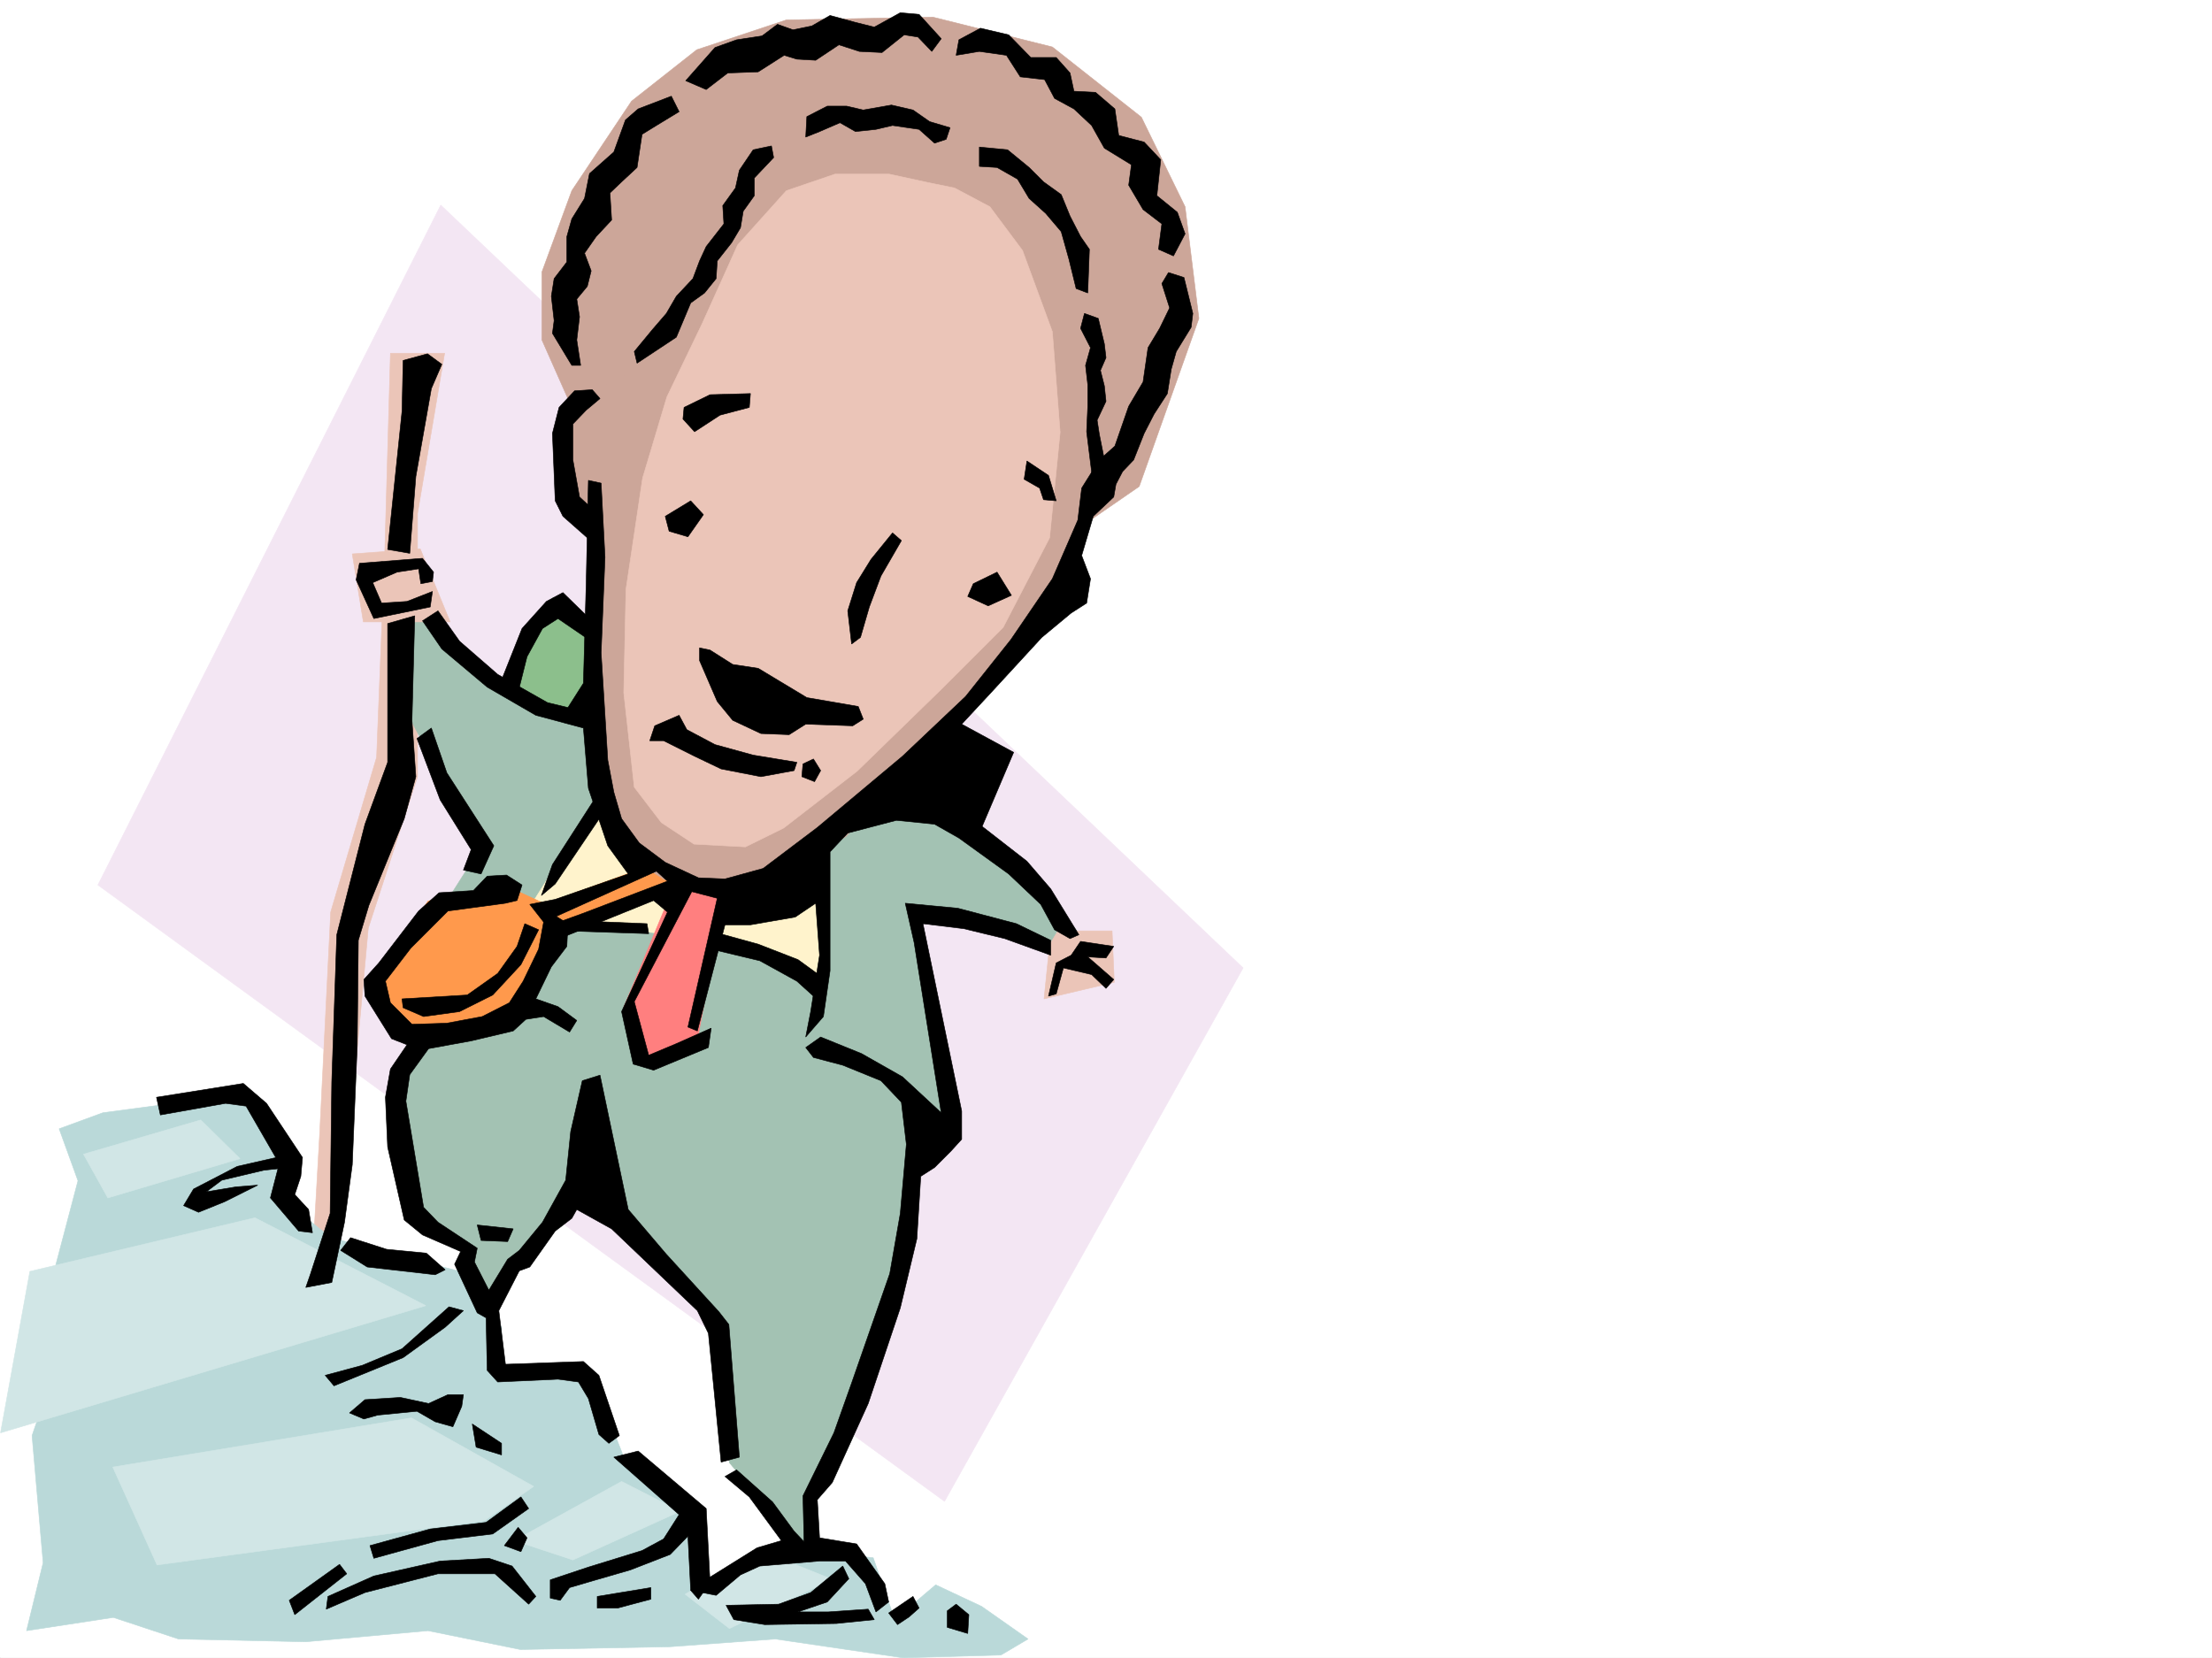 <svg xmlns="http://www.w3.org/2000/svg" width="2997.016" height="2246.668"><rect width="100%" height="100%" fill="#333333" stroke="none"/><defs><clipPath id="a"><path d="M0 0h2997v2244.137H0Zm0 0"/></clipPath></defs><path fill="#fff" d="M0 2246.297h2997.016V0H0Zm0 0"/><g clip-path="url(#a)" transform="translate(0 2.16)"><path fill="#fff" fill-rule="evenodd" stroke="#fff" stroke-linecap="square" stroke-linejoin="bevel" stroke-miterlimit="10" stroke-width=".743" d="M.742 2244.137h2995.531V-2.16H.743Zm0 0"/></g><path fill="#f3e6f3" fill-rule="evenodd" stroke="#f3e6f3" stroke-linecap="square" stroke-linejoin="bevel" stroke-miterlimit="10" stroke-width=".743" d="m132.629 1199.156 1147.113 835.18 404.57-722.805L597.177 277.883Zm0 0"/><path fill="#ebc5b8" fill-rule="evenodd" stroke="#ebc5b8" stroke-linecap="square" stroke-linejoin="bevel" stroke-miterlimit="10" stroke-width=".743" d="M602.414 478.625h-73.43l-7.507 265.137-11.223 282.379-62.207 209.73-14.977 301.11-11.257 198.472 40.468-77.144 36.715-400.735 66.703-205.199v-356.55Zm0 0"/><path fill="#bad9d9" fill-rule="evenodd" stroke="#bad9d9" stroke-linecap="square" stroke-linejoin="bevel" stroke-miterlimit="10" stroke-width=".743" d="m139.352 1507.774 191.082-25.493 69.675 84.653-11.261 62.168 59.199 47.937 183.574 47.938 47.938 73.39v62.168l125.16 11.262 40.43 102.597 80.19 69.676 18.731 113.82 128.871-58.413 110.145 11.257 29.21 83.871 55.442-47.195 62.172 29.207 62.95 44.223-36.715 21.703-132.63 3.754-173.054-25.457-143.106 10.48-202.304 3.754-125.121-25.492-165.586 14.973-172.356-3.715-88.402-29.246-117.613 17.988 22.48-92.121-15.012-172.274 47.973-140.058-18.727-80.152 32.961-125.083-25.492-70.417zm0 0"/><path fill="#a3c2b3" fill-rule="evenodd" stroke="#a3c2b3" stroke-linecap="square" stroke-linejoin="bevel" stroke-miterlimit="10" stroke-width=".743" d="m579.93 820.906 62.914 84.649 83.945 35.972 213.527 74.133 301.188 77.145 117.652 58.418 103.38 113.859-32.962 18.727-92.16-32.961-95.91-7.47 51.691 275.618-40.43 40.43-25.496 146.82-44.183 143.066-80.934 176.77 3.754 65.926-21.742 3.715-95.91-113.82-14.977-179.782-172.312-195.5-92.16 88.402-47.977 77.145-25.453-32.961-7.508-47.938-77.183-62.167-25.454-154.29 110.145-143.808-44.223-87.625 58.453-92.156-95.168-179.743-14.976-128.835zm0 0"/><path fill="#fff3cc" fill-rule="evenodd" stroke="#fff3cc" stroke-linecap="square" stroke-linejoin="bevel" stroke-miterlimit="10" stroke-width=".743" d="m815.195 1074.078-106.39 169.3 220.25 25.458 110.926 29.207 77.144 40.43-3.754-117.575-22.441-91.378zm0 0"/><path fill="#cca699" fill-rule="evenodd" stroke="#cca699" stroke-linecap="square" stroke-linejoin="bevel" stroke-miterlimit="10" stroke-width=".743" d="m1458.781 717.563 84.692-58.415 80.898-227.718-18.73-151.317-59.196-121.328-120.625-95.129-161.836-40.43-198.547 3.754L944.07 67.41l-88.406 69.676-80.937 121.324-40.47 110.11v92.117l55.446 125.082zm0 0"/><path fill="#8cbf8c" fill-rule="evenodd" stroke="#8cbf8c" stroke-linecap="square" stroke-linejoin="bevel" stroke-miterlimit="10" stroke-width=".743" d="m749.234 809.684-65.921 121.328 54.699 40.468h95.914l-3.754-113.859zm0 0"/><path fill="#ff994c" fill-rule="evenodd" stroke="#ff994c" stroke-linecap="square" stroke-linejoin="bevel" stroke-miterlimit="10" stroke-width=".743" d="m888.625 1169.95-150.613 54.702-54.7-25.496-103.382 21.742-73.43 110.106 40.469 74.133 143.105-11.223 70.422-132.586 179.82-69.637zm0 0"/><path fill="#ff7f7f" fill-rule="evenodd" stroke="#ff7f7f" stroke-linecap="square" stroke-linejoin="bevel" stroke-miterlimit="10" stroke-width=".743" d="m918.578 1187.938-73.43 176.769 25.493 77.145 73.43-29.208 40.468-213.488zm0 0"/><path fill="#ebc5b8" fill-rule="evenodd" stroke="#ebc5b8" stroke-linecap="square" stroke-linejoin="bevel" stroke-miterlimit="10" stroke-width=".743" d="m1422.066 1280.055-7.468 73.39 95.132-22.441-2.972-69.676h-73.43zM569.414 743.762l-92.121 6.761 14.977 92.122h117.613zm0 0"/><path fill="#cca699" fill-rule="evenodd" stroke="#cca699" stroke-linecap="square" stroke-linejoin="bevel" stroke-miterlimit="10" stroke-width=".743" d="m1267.738 166.293-73.43-14.234-66.663 6.726-73.43 33.703-44.223 43.442-36.715 107.132-50.949 88.368-77.18 77.144-59.199 29.207-25.453 51.692 17.984 113.859 22.485 10.477v202.226l3.754 113.86 21.699 113.859 73.43 47.937 65.922 14.973 74.21-11.219 106.391-62.172 301.188-334.812 40.468-260.68-11.257-154.289-25.457-88.363-131.883-102.64zm0 0"/><path fill="#ebc5b8" fill-rule="evenodd" stroke="#ebc5b8" stroke-linecap="square" stroke-linejoin="bevel" stroke-miterlimit="10" stroke-width=".743" d="m1256.52 247.191-51.73-11.261h-73.43l-65.922 22.48-65.926 73.395-47.973 106.351-47.937 99.625-32.961 110.106-22.485 150.574-3.008 140.055 14.23 128.093 36.716 47.938 44.222 29.207 69.676 3.754 51.692-25.492 99.664-77.145 113.117-110.105 84.691-84.653 62.91-121.328 14.274-143.066-10.52-136.305-40.468-110.105-44.184-59.196-47.973-25.453zm0 0"/><path fill="#d1e6e6" fill-rule="evenodd" stroke="#d1e6e6" stroke-linecap="square" stroke-linejoin="bevel" stroke-miterlimit="10" stroke-width=".743" d="m40.469 1722.746 304.941-72.687 231.512 119.097L.742 1941.434zm112.375 265.137 404.605-66.664 165.59 92.863-66.707 46.45-443.55 59.94zm689.332 19.472L696.8 2087.512l79.414 26.195 145.37-65.922zm86.137 152.801 99.664-59.937 99.667 39.722-139.39 66.668zm-815.157-596.234 158.824-46.41 53.215 52.43-179.078 53.18zm0 0"/><path fill-rule="evenodd" stroke="#000" stroke-linecap="square" stroke-linejoin="bevel" stroke-miterlimit="10" stroke-width=".743" d="m774.727 495.086-26.235-43.441 2.266-17.204-3.754-32.96 3.754-23.97 17.246-22.484v-34.445l6.723-23.969 17.242-27.722 6.726-33.703 32.961-29.208 15.758-43.441 17.242-14.977 44.926-17.242 10.52 20.996-30.735 18.692-19.469 12.004-6.765 44.925-20.957 19.473-15.758 15.012 2.266 36.676-20.997 22.484-15.718 22.48 8.996 23.97-5.242 20.956-14.27 17.246 3.754 23.965-3.754 31.438 5.277 34.449zm154.328-385.723 39.726-44.965 29.207-10.48 34.485-5.238 20.96-15.72 20.997 7.47 25.492-5.239 24.71-14.234 32.962 8.992 26.98 6.766 35.227-19.473 25.457 2.23 29.988 32.962-12.746 17.242-18.73-19.512-18.727-2.969-29.992 23.97-30.692-1.49-27.722-8.991-31.477 20.957-25.492-1.485-17.242-5.242-35.192 22.445-41.21 1.524-29.208 22.445zm370.16-55.445 29.207-15.719 38.203 8.996 29.988 30.692h34.446l18.73 20.996 5.277 24.71 29.207 1.489 26.239 22.48 5.238 35.934 34.45 8.992 22.48 23.97-5.239 48.679 27.723 22.484 10.477 29.207-15.72 29.95-20.253-8.954 4.496-34.484-25.453-19.473-19.473-32.96 3.715-27.684-36.676-22.485-17.242-30.73-23.969-22.446-26.234-14.23-13.488-25.453-32.965-3.754-18.727-29.21-36.714-5.24-31.477 5.24zm-206.059 104.125 27.723-14.234h26.238l22.48 5.242 38.204-6.727 29.207 6.727 22.48 15.715 27.723 8.254-5.238 15.714-15.72 5.243-20.995-18.692-35.973-5.277-22.484 5.277-27.719 2.973-20.96-11.965-27.72 11.965-18.73 7.508zm233.782 41.211 38.199 3.715 29.207 23.968 19.512 19.473 23.968 17.242 11.965 29.207 14.27 27.723 11.964 17.242-2.226 59.16-15.758-5.984-9.734-39.727-10.48-37.418-20.997-24.75-22.484-20.214-15.719-26.196-27.719-15.758-23.968-1.488zm-400.11 352.762 35.227-17.207 54.703-1.524-1.528 18.73-39.683 10.477-34.488 22.485-15.72-17.207zm464.547 72.644 29.207 19.473 10.477 34.488-17.203-1.527-5.278-15.719-20.957-11.965zm-346.152-426.93-24.75 5.239-18.73 27.722-5.24 23.97-17.245 23.964 1.527 24.715-23.969 30.73-8.992 19.473-8.992 23.969-22.484 23.968-13.489 23.223-18.73 21.703-24.75 29.95 3.754 15.757 53.215-35.23 19.472-46.41 18.727-13.489 15.719-19.472 1.527-23.969 19.469-24.711 12.004-20.254 3.715-22.445 15.015-20.996v-23.969l26.195-27.684zM1469.3 424.703l-5.241 20.215 13.453 26.2-6.727 23.968 3.012 26.234v29.207l-1.527 34.45 8.996 72.648 17.242-23.969-8.992-44.926-3.012-19.472 12.004-25.492-2.23-20.961-5.278-20.957 7.508-17.243-2.23-18.73-8.25-34.445zm0 0"/><path fill-rule="evenodd" stroke="#000" stroke-linecap="square" stroke-linejoin="bevel" stroke-miterlimit="10" stroke-width=".743" d="m1604.156 375.984 12.004 48.72-2.27 18.73-20.214 32.921-6.762 23.97-5.242 32.96-17.985 27.723-13.488 26.234-14.234 35.934-14.977 15.719-8.992 17.242-3.012 17.242-27.718 26.2-15.72 53.175 11.966 31.476-5.243 32.961-20.957 13.45-39.722 32.96-68.934 74.915-39.687 42.699 70.418 38.2-42.696 100.37 60.684 47.195 32.219 37.418 38.199 62.168-12.004 5.239-20.957-11.965-18.73-34.445-43.477-41.211-67.41-48.68-32.961-18.73-51.73-5.239-65.922 17.242-23.97 25.453v161.055l-8.991 62.13-23.97 27.722 6.727-34.446 12.004-76.402-5.242-70.418-27.719 18.727-60.683 10.52H982.27l-37.457 143.808-12.747-5.277 39.727-174.504-34.488-8.993-77.926 149.047 19.512 72.649 37.457-15.72 47.195-20.956-3.754 26.2-74.176 30.73-27.718-8.25-15.72-71.16 62.169-134.82-18.73-15.716-133.368 53.918-5.242-20.957 43.441-15.758 113.899-43.441-14.977-13.488-152.84 68.933-18.73-23.969 34.45-6.765 98.921-34.445-27.723-38.204-26.234-77.886-6.766-81.64-64.437-17.243-65.922-38.2-61.426-51.652-26.234-38.199 20.996-13.492 29.207 41.172 51.691 44.965 67.446 38.203 27.722 6.722 20.957-32.96 3.754-134.817 3.012-140.055 17.242 3.754 5.238 100.368-5.238 129.578 8.992 145.296 8.211 43.442 10.52 35.969 23.969 32.922 35.187 26.238 44.965 20.957 35.973 1.523 51.69-14.23 73.43-55.445 115.383-96.614 85.434-80.898 61.426-77.145 56.187-82.383 34.489-79.414 5.238-43.441 23.969-38.2 20.996-18.73 18.726-53.918 19.473-32.96 6.726-46.45 15.758-26.199 13.489-27.723-10.52-32.96 8.996-14.973zm0 0"/><path fill-rule="evenodd" stroke="#000" stroke-linecap="square" stroke-linejoin="bevel" stroke-miterlimit="10" stroke-width=".743" d="m1209.285 722.059-29.207 35.933-19.473 31.477-12.003 38.199 5.238 44.926 12.004-8.992 11.965-41.172 15.757-41.953 27.723-47.938zM935.82 678.621l17.242 18.727-20.996 29.953-25.453-7.508-5.281-20.215zm415.086 96.613-32.218 15.72-7.508 17.241 27.722 12.711 31.473-14.234zm-388.851 105.61 30.695 19.472 34.484 5.239 65.922 39.687 69.68 12.004 6.762 17.203-14.23 8.992-63.696-2.226-22.48 14.23-38.204-1.523-38.238-17.945-20.957-25.497-23.969-55.402v-17.242zm-163.36-42.696-35.972-35.191-22.442 11.965-33 36.715-26.199 65.922 19.473 26.199 13.488-53.918L735 851.637l21-13.489 42.695 29.207zM812.93 540.05l-10.48-12.003-23.97 1.523-20.996 22.446-8.992 35.226 3.754 91.38 10.477 20.956 44.964 39.688-1.484-46.414-20.996-19.473-8.992-50.203v-48.68l17.984-18.73zm107.172 429.161 10.476 19.473 38.203 20.254 51.692 14.23 59.195 9.738-3.754 11.219-44.926 8.25-53.957-10.516-35.972-17.203-41.954-21h-18.73l6.727-20.215zm182.05 59.199 9.735 15.715-8.25 14.977-17.203-6.727 1.484-17.242zm-126.605 236.672 51.687 14.23 53.918 20.958 33.004 23.968-3.754 32.961-30.734-27.722-50.203-27.68-65.922-15.758zm488.512 10.477-12.746 18.73-20.254 10.477-10.477 44.964 10.477-3.007 9.738-35.192 38.238 8.992 19.473 18.73 10.476-12.003-35.187-30.695 24.71 1.488 10.477-15.719zm-40.465-1.485-46.453-22.484-79.45-20.957-71.164-6.762 12.004 53.215 36.715 230.687-52.473-48.68-55.441-31.472-55.445-22.484-20.215 14.234 10.48 13.488 39.723 10.477 51.691 21 27.723 29.207 6.727 56.93-8.215 93.605-14.27 81.64-51.691 148.305-23.969 67.41-41.953 85.395 1.484 62.168-13.488-14.234-29.207-39.684-48.719-43.441-15.718 8.992 32.96 27.684 43.48 59.199-33 9.734-63.655 39.688-26.235 17.984 34.446 6.726 33-27.722 26.199-11.965 80.937-6.766h35.188l26.98 30.735 14.23 38.199 17.247-13.488-5.242-24.711-38.2-53.918-50.203-8.25-3.011-51.692 20.253-23.226 48.68-107.094 43.477-129.578 22.445-93.645 5.277-84.613 18.73-12.004 22.442-22.48 14.274-15.719v-38.2l-52.473-253.917 55.445 6.765 55.442 13.45 62.21 22.484zm-636.864-26.238 89.891 3.754 2.27 13.492-112.414-3.754zm-261.5-503.332 19.473-187.25 1.485-68.895 33-8.992 19.472 14.23-14.234 32.962L563.43 645.66l-8.25 104.082zm62.168 30.73-14.972-18.726-85.395 6.722-4.5 22.485 23.969 52.433 76.402-15.718 3.012-20.996-34.45 13.488-34.484 2.27-11.964-27.723 32.96-14.235 29.208-4.496 3.011 20.215 15.72-3.012zm-2.972 211.219 20.96 60.684 63.692 98.844-17.242 38.203-23.969-5.243 10.48-27.718-41.956-67.41-31.434-83.125zm219.508 98.887-55.442 86.137-14.976 41.914 18.73-15.72 62.207-92.12zM525.23 844.871l36.715-10.476-3.754 141.582 5.239 76.398-15.72 56.93-47.972 117.574-14.234 47.195-1.484 143.067-6.727 161.015-10.516 77.926-17.246 81.64-35.187 6.723 5.98-17.203 26.98-83.164 2.227-178.258 6.766-199.254 38.2-149.793 30.733-83.867zm0 0"/><path fill-rule="evenodd" stroke="#000" stroke-linecap="square" stroke-linejoin="bevel" stroke-miterlimit="10" stroke-width=".743" d="m707.281 1199.156-20.957-13.488-26.238 1.527-18.73 19.47-46.45 2.972-27.722 24.75-53.957 70.379-20.215 22.484 1.484 22.48 35.973 57.676 20.996 8.211-22.48 32.961-6.766 38.2 3.011 67.41 22.48 98.882 24.716 20.215 51.687 22.48-8.21 17.247 30.695 65.883 12.004 6.761 1.484 71.164 14.234 15.72 81.68-3.755 27.719 3.754 13.492 22.48 14.23 48.68 13.493 11.965 14.23-10.476-27.723-81.641-20.996-18.73-105.61 3.753-8.991-72.648 27.722-53.957 14.23-5.238 34.45-48.68 22.48-17.207 6.727-12.004 47.23 26.238 116.13 110.848 14.976 30.695 17.242 174.54 24.711-6.762-14.234-179.743-13.488-17.246-71.16-77.886-51.692-60.684-38.238-182.008-23.97 7.508-15.718 68.89-6.765 65.926-31.477 56.93-31.434 38.2-15.757 11.964-25.454 41.953L642.844 1710l3.754-18.73-53.176-35.188-19.512-20.254-23.969-143.812 5.239-35.93 25.496-35.191 57.672-10.52 56.968-13.45 17.243-15.757 23.968-3.754 35.188 20.996 9.738-15.715-25.453-18.73-29.992-10.52 20.996-43.437 21-27.684 1.484-30.734-27.722-17.203-5.239 14.976-6.765 36.676-20.957 43.438-18.73 29.25-36.716 18.687-47.972 8.992-47.196 1.528-29.207-29.207-6.765-29.25 34.488-44.926 50.203-50.164 77.926-10.516 15.719-3.715zm0 0"/><path fill-rule="evenodd" stroke="#000" stroke-linecap="square" stroke-linejoin="bevel" stroke-miterlimit="10" stroke-width=".743" d="m711.035 1251.59-10.48 30.734L674.32 1319l-41.215 29.207-88.402 5.238 1.485 12.004 27.722 11.965 48.719-6.723 44.965-22.484 38.199-41.172 23.969-47.195zm-64.437 408.207 48.718 5.277-7.507 17.203-35.973-1.484zm-206.02 203.75 50.164-13.492 53.961-22.48 63.692-56.891 19.472 5.238-24.71 22.445-56.97 41.211-93.644 38.2zm34.449-186.507 48.72 15.718 53.917 5.238 25.492 22.48-13.488 6.766-92.16-10.515-35.973-22.446zM212.04 1486.777l117.612-18.73 31.477 26.98 48.719 73.391-2.27 25.492-8.21 24.711 18.73 20.215 5.238 31.476-18.73-2.265-38.239-44.926 12.004-46.453-44.965-77.887-27.722-3.754-88.407 15.72zm0 0"/><path fill-rule="evenodd" stroke="#000" stroke-linecap="square" stroke-linejoin="bevel" stroke-miterlimit="10" stroke-width=".743" d="m390.375 1564.703-68.934 15.719-59.199 30.695-13.488 22.48 20.215 8.993 35.23-14.23 44.965-22.485-29.246 2.27-40.43 6.726 20.957-15.719 56.97-13.492 34.444-3.754zm83.165 349.789 20.956-17.984 47.977-3.012 38.203 8.25 26.234-12.004h20.957l-2.226 15.758-12.004 27.684-23.969-6.727-24.711-14.23-53.215 5.238-18.73 5.238zm166.331 14.977 39.688 26.195v15.719l-34.45-10.48zm-138.609 164.765 81.64-22.48 75.7-8.953 47.191-34.489 10.48 15.758-48.68 34.446-74.171 8.996-86.922 23.965zm-109.402 74.172 68.19-48.718 9.735 12.75-70.418 55.44zm52.433-5.277 62.207-27.684 89.89-20.254 65.965-3.714 31.434 10.48 32.219 41.172-9.735 10.52-45.707-41.212h-77.144l-98.926 25.454-52.43 22.48zm257.747-93.606-18.727 24.711 22.48 8.25 8.25-18.726zm162.616-103.378 92.16 77.925 5.239 100.371-15.758 22.442-10.477-11.965-3.754-73.43-23.968 24.75-53.957 20.957-51.692 14.977-30.734 8.992-12.707 17.242-13.488-3.008v-24.71l51.69-17.247L869.899 2101l29.207-15.758 20.997-32.96-88.446-77.887zm0 0"/><path fill-rule="evenodd" stroke="#000" stroke-linecap="square" stroke-linejoin="bevel" stroke-miterlimit="10" stroke-width=".743" d="m809.176 2163.129 72.687-11.965v15.719l-44.93 12.004h-27.757zm174.582 12.004 71.199-1.485 43.441-15.757 43.477-35.934 8.211 17.203-29.207 31.477-39.727 13.488h41.215l53.957-3.754 8.25 14.235-51.691 5.238-96.656 1.488-41.954-6.726zm253.25-12.004-32.961 22.484 12.004 15.719 15.715-10.48 13.492-11.965zm46.449 19.511v22.442l27.723 8.25 1.523-25.453-17.242-14.23zm0 0"/></svg>

